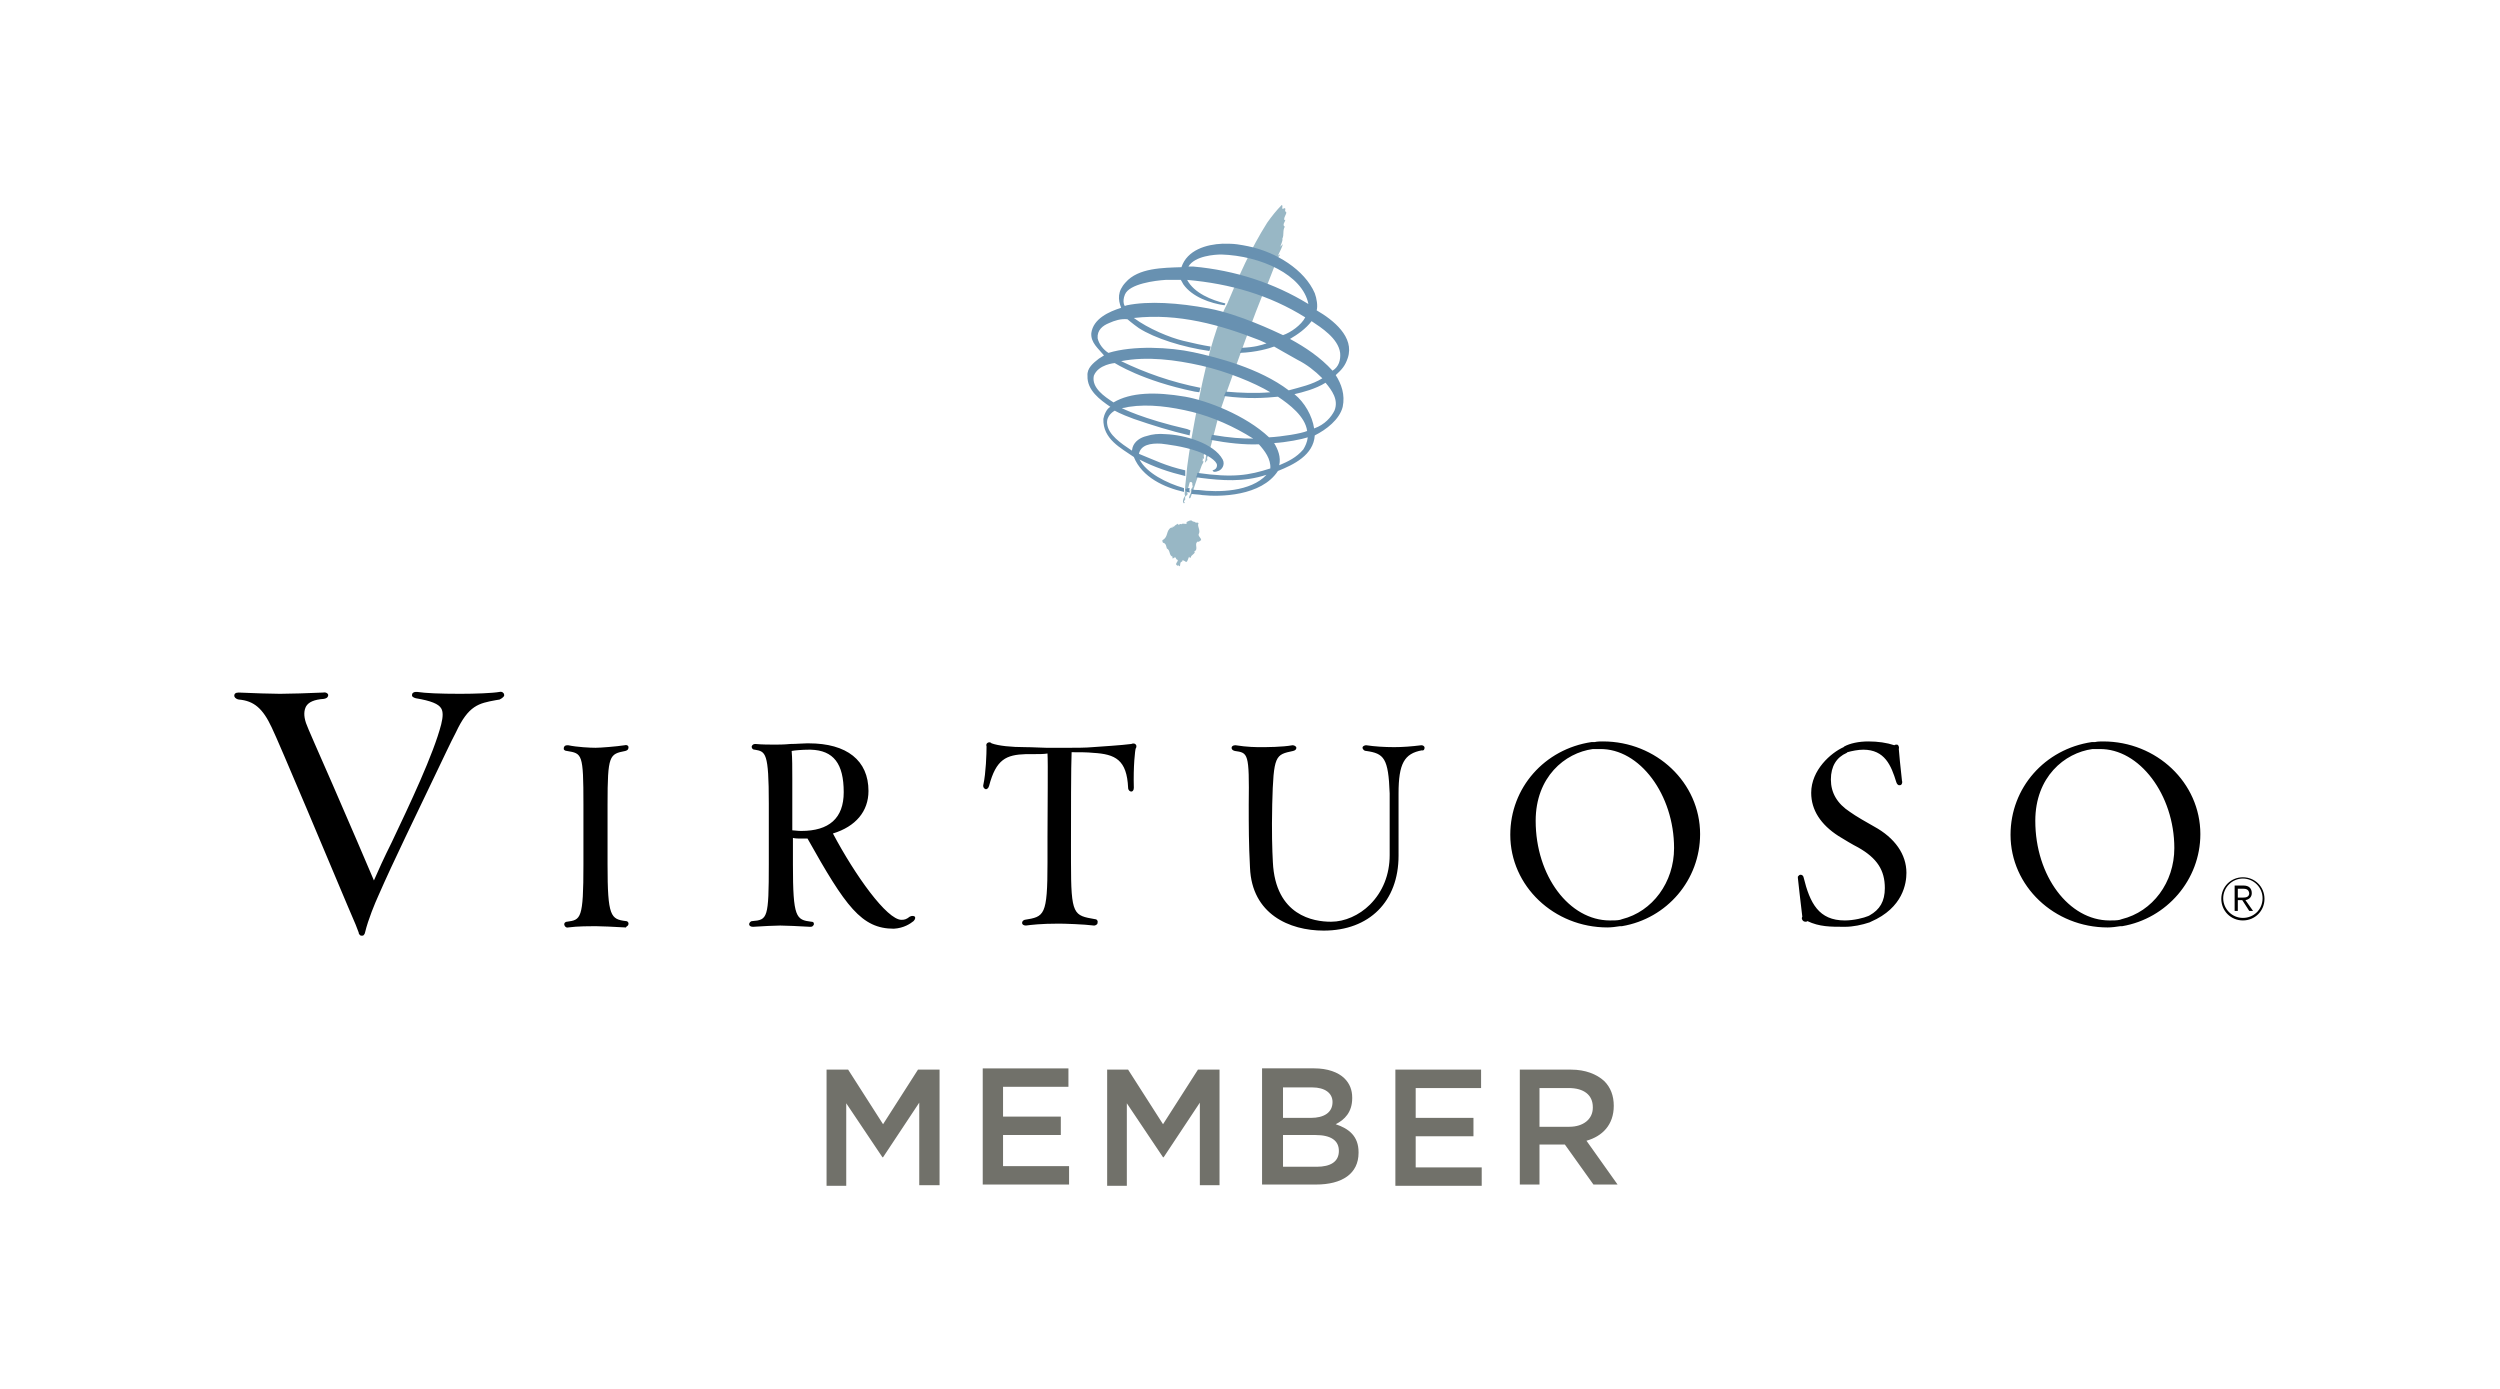 <svg xmlns="http://www.w3.org/2000/svg" width="360px" height="200px" xml:space="preserve" style="enable-background:new 0 0 393.8 218.4" viewBox="0 0 393.8 218.4">  <switch>    <g>      <path d="M353.3 144.4c-1.7 0-3.1-1.4-3.1-3.1 0-1.7 1.4-3.1 3.1-3.1 1.7 0 3.1 1.4 3.1 3.1 0 1.8-1.4 3.1-3.1 3.1zm3.4-3c0-1.9-1.5-3.4-3.4-3.4s-3.4 1.5-3.4 3.4 1.5 3.4 3.4 3.4 3.4-1.5 3.4-3.4z"></path>      <path d="M352.5 141.2v-1.4h.8c.5 0 .9.1 1 .7 0 .6-.5.7-1 .7h-.8zm1.2.4c.6-.1 1-.5 1-1.1 0-.7-.4-1.2-1.3-1.2H352v4h.5v-1.7h.7l1.1 1.7h.6l-1.2-1.7z"></path>      <path d="M202.6 33.2c.1.4-.4.7-.3 1.3.4-.3-.1.5-.1.6 0 .2 0 .4.2.4-.4.6-.1 1.3-.4 1.9.1.4-.3 1-.3 1.3.1-.2.2-.2.3-.4.2 0-.4 1.1-.7 1.8.3-.2.4-.3.3-.1-.1.1-.3.4-.3.5-.8 1.7-1.3 3.4-2.1 5.1-.7 1.1-6.7 17.8-7.1 19.3-.5 1.5-1.4 5.7-1.7 6.1 0 .1.1.2 0 .1-.2.1.1.2 0 .3 0 .3-.4.3-.2.9-.2 0-.1.2-.4.4.3-1.3.3-3.3.3-3.1.2.6-.5 1.1-.3 1.7-.4.1 0 .7-.2.8-.3-.3 0 .2-.2.3 0 .1.1 0 .2.1-.1 0 0 .2-.2.4-.2.3-1.7 5-1.8 5.1 0 .1-.2.5-.3.2 0-.3.3-.6.3-.9-.2-.5.5-.7.2-1.1.1-.3-.1-.6-.4-.4-.2.6-.1.9-.6 1.2.1.3.4.4.2.8-.2.1-.4.2-.3.7-.1.1-.1.1-.2.3 0 .2.3.1 0 .3-.3-.2-.1-.7 0-.9 0 0 .3-.4.1-.5 0-.4.2-2.5.3-3.2.1-2.5 2.2-14 3.7-19.4 1.6-5.6 2.4-6.8 2.7-7.4 1.8-4.3 3.7-8.7 6.3-12.8.7-1 1.5-2 2.3-2.8.3.1-.2.9.4.5.4 0-.1.5.3.6M188.8 84c0 .4.4.5.4.9-.1 0-.4.4-.5.2-.7.4.2 1.2-.6 1.6.4.2-.6.6-.5.9-.2.2-.3-.1-.3-.1-.1.2-.3.9-.4.8-.2.1-.3-.3-.7-.2.1 0 0 .1 0 .2-.5-.1-.1 1.2-.6.5.1.3-.3 0-.3 0-.2-.4.6-.7 0-.9-.2-.8-.7.4-.6-.4-.6-.2-.3-1-.9-1.3-.1-.3-.1-.8-.6-.9-.1-.1-.1-.3-.1-.4 1-.5.5-1.5 1.4-2 .4.2 0-.3.4-.1.2-.3.4-.3.6-.5.1.4.4-.1.6.1.2-.3 1 .2.8-.3 0-.1.8-.5.9-.2.2.1.3.1.3.1s.2 0 .3.2c.1-.2.3 0 .4 0-.3.5.4 1.1 0 1.8" style="fill:#98b7c5"></path>      <path d="M206.6 50.4c-.9 1.2-2.2 2.1-3.4 2.8 2.4 1.3 4.8 2.9 6.7 5 1-.6 1.3-1.7 1.2-2.8-.3-2.3-3-4-4.5-5m-14.2-10.5c-1 0-4.2.2-5.2 1.9h.8c6.6.6 12.7 2.6 18.1 5.9-.9-4.6-7.5-7.6-13.7-7.8m-6 4.7c-.2-.4-.4-.7-.4-.7h-2.4c-1.6.1-5.7.6-6.4 2.3-.5 1.2 0 1.9 0 1.8l.3-.1c3.4-.7 8.1-.4 12.9.5 4.8.9 10.4 3.6 11.7 4.2 1.2-.4 2.9-1.6 3.5-2.8-5.6-3.5-11.8-5.3-18.6-5.9 1.1 2.1 3.9 3.2 6 3.7v.1c0 .1-.1.1-.1.2-2.2-.3-5.1-1.3-6.5-3.3m-11.7 6.1c-1 .4-1.9 1.1-1.8 2.4.2.9.9 1.8 1.7 2.3 3.9-1.2 9.7-.9 13.4-.1 3.7.8 10.4 2.5 15 6 1.8-.5 3.7-.9 5.3-1.9-1.2-1.2-2.5-2.2-3.9-2.9-1.1-.6-3.7-2.1-3.7-2.1-.8.3-2.8.9-5.4 1 0 0 .3-.7.3-.8 2.1-.1 3-.4 3.9-.7l-1.1-.5c-6.1-2.4-12.8-4.3-19.8-3.5 2.3 1.7 5.7 3.1 7.8 3.6 1.7.4 3 .7 4.3.9 0 .1-.1.5-.2.7-4.2-.6-8.6-2-11.1-3.6-1-.7-1.8-1.4-1.8-1.4-1.1-.1-2 .2-2.9.6m-2.4 8.3c-.4 1.9 1.7 3.3 3.1 4.2 2.7-1.6 6.6-1.7 11.3-.9 3.4.6 9.5 2.9 13.2 6.4 2-.1 5.1-.6 6-1-.3-2.3-2.8-4.2-4.6-5.4-2.1.2-4.6.4-8.5-.1.1-.2.2-.5.3-.7 2.3.2 4.7.3 7 .1-2.5-1.5-6.9-3.3-10.9-4.2-4-.9-8.5-1.5-12.6-.7 3.7 1.8 7.9 3.3 12.5 4.2-.1.2-.1.5-.2.7-.2 0-.5-.1-.7-.1-8.3-1.7-12.6-4.5-12.6-4.5s-2.6.2-3.3 2m29.2 14.1c1.4-.6 2.7-1.2 3.8-2.5.3-.5.6-1.1.7-1.9-.9.3-3.4.8-5.3.9.6 1 1.1 2.2.8 3.5m8.7-8.6c.7-1.7-.4-3.2-1.4-4.4-1.6 1-3.6 1.5-4.9 1.8 1.6 1.3 2.8 3.4 3.1 5.4 1.7-.6 2.7-1.8 3.2-2.8m2.1-8.3c-.4 1.2-.9 1.8-1.9 2.7.9 1.4 1.5 3.1 1.1 5-.5 2-2.6 3.6-4.4 4.5-.2 3.1-3.3 4.6-5.8 5.6-2.6 4-9.2 4.1-11.9 3.8-.5-.1-1.2-.1-1.8-.2.1-.2.1-.4.2-.7.3.1.7.1 1 .1 3.1.4 8.2.3 10.7-2.4-3.6 1.2-7.1.9-10.3.5-.2 0-.5-.1-.8-.1.1-.2.2-.5.2-.7 5.6.8 8.1.4 11.5-.7.1-1.5-.9-2.8-1.8-3.8-2.2.1-5-.2-7.6-.7.1-.3.1-.5.2-.8 2.9.5 4.7.6 6.5.6-3-1.9-6.4-3.4-9.6-4.2-3.3-.8-6.8-1.3-10-.8-.4.1-.9.2-1.1.2 0 0 3.3 1.7 10.3 3.3.2.1.3.1.5.2 0 .3-.1.5-.1.7v.1c-3-.7-5.9-1.6-8.8-2.6-2.2-.8-3-1.3-3-1.3s-1.4.7-1.2 2.1c.2 1.7 2.1 3 3.9 4.2l.1-.5c.3-1 1.3-1.6 2.2-1.8.9-.3 1.9-.4 3-.3 2.9.1 7.6 1.4 9 4 .4.8-.1 1.6-.7 1.8-.5.2-.8.2-.9-.1 0 0 .7-.1.7-.8 0-.7-1.6-1.7-3.1-2.2-2.2-.8-4.9-1.1-5.7-1.2-1.7-.1-3.2.2-3.5 1.6 2.5 1 4.2 1.9 7.3 2.6v.9c-2.5-.6-4.9-1.4-7.2-2.6 1.1 2.1 4.2 3.7 7 4.5v.6c-3.1-.7-6.6-2.3-7.9-5.5-2-1.4-4.9-2.8-4.8-6 .1-.6.5-1.6 1.1-1.9-1.6-1.1-3.7-2.6-3.6-4.9-.1-1.2.9-2 1.8-2.7.3-.2.5-.3.8-.5-.9-1.1-2.1-2-2-3.5.3-2.3 2.8-3.4 4.7-4-.5-1.3-.6-2.6.7-4 2-2.3 5.9-2.3 8.8-2.4.9-2.7 3.9-3.6 6.5-3.7 1.1 0 1.5 0 2.3.1.6.1 1.3.2 1.7.3 4.4.9 8.9 3.7 10.5 7.4.3.8.5 2 .3 2.7 2.6 1.5 6 4.2 4.9 7.5M187 76.7c-.1.1-.2.2-.3.2 0 .2.2.3.2.4.2 0 .4.1.5.1v-.2c-.1-.2 0-.3 0-.5h-.4" style="fill:#6891b1"></path>      <path d="M79.4 109.2c0-.2-.3-.5-.7-.4-1.1.2-3.9.3-6.2.3-3.2 0-5.5-.1-6.8-.3-.3 0-.5 0-.7.2-.1.1-.1.3-.1.4 0 .1.2.3.6.4 2.4.4 3.6.9 4 1.6.3.5.3 1.3 0 2.5-1.2 4.7-5 12.7-7.8 18.6-1.2 2.4-2.2 4.6-2.8 6-1-2.4-3.9-9.1-6.5-15.1-2.1-4.8-4.1-9.3-4.2-9.7-.4-1.2-.3-2 0-2.6.4-.7 1.3-1.1 2.8-1.2.6-.1.7-.4.7-.6 0-.2-.3-.5-.8-.4-2 .1-5.6.2-6.8.2-1.2 0-4.3-.1-6.5-.2-.5 0-.7.2-.7.5 0 .2.2.5.7.6 2.4.2 3.8 1.4 5.2 4.4 1 2 9.9 23.2 11.2 26.3.6 1.4 1 2.4 1.4 3.3.5 1.1.8 1.9 1.1 2.7 0 .2.1.3.2.4.1.1.2.1.3.1.1 0 .2 0 .3-.1.1-.1.2-.3.2-.4.5-2.1 1.6-4.7 2.1-5.8 2.4-5.5 6-12.8 8.8-18.7 1.4-2.9 2.6-5.5 3.4-7 2-4.3 3.6-4.6 6.3-5.1l.6-.1c.6-.3.8-.6.7-.8m19.5 36.4c.1-.1.1-.3.1-.4-.1-.2-.2-.3-.4-.3-2.4-.3-2.9-.7-2.9-8.9v-9.5c0-7.8.3-7.9 2.8-8.4.4-.1.5-.3.5-.6 0-.2-.2-.4-.6-.3-1.3.2-3.8.4-4.6.4-.8 0-2.9-.1-4.3-.4-.2 0-.5 0-.6.2-.1.1-.1.3-.1.4 0 .1.2.3.5.3 2.4.4 2.6.4 2.6 8.4v9.5c0 8.6-.4 8.7-2.6 9-.3 0-.5.3-.4.5 0 .2.3.5.6.4 1.4-.2 3.6-.2 4.3-.2.7 0 3.1.1 4.7.2h.1c0-.1.2-.2.3-.3m27.3-14.9c-.6 0-1.1-.1-1.4-.1v-8.1c0-1.6 0-3.4-.1-4.4.5-.1 1.7-.2 2.7-.2h.3c3.6.1 5.2 2.2 5.2 6.7 0 4.1-2.3 6.1-6.7 6.1m17.7 14.2c.3-.3.3-.6.2-.7-.1-.1-.4-.2-.8 0-.5.4-.8.5-1.3.5-2.3 0-7.3-7-10.8-13.6 3.6-1.1 5.6-3.5 5.6-6.7 0-4.8-3.4-7.5-9.4-7.5h-.3c-.7 0-1.6.1-2.6.1-1 .1-2 .1-2.4.1-.8 0-2.1 0-3.1-.1-.3 0-.5.1-.6.4 0 .2.1.5.5.5 1.7.3 2.2.4 2.2 8.5v9.5c0 8.6-.2 8.8-2.6 9-.3 0-.5.3-.5.5s.2.4.6.4c1.5-.1 3.5-.2 4.3-.2 1 0 2.8.1 4.7.2.1 0 .3 0 .4-.1.1-.1.2-.2.2-.3 0-.1 0-.3-.1-.3-.1-.1-.2-.1-.3-.1-2.4-.3-2.9-.6-2.9-9v-4.2c.4.1.9.1 1.3.1h1c6 10.7 8.5 14.2 13.6 14.2 1.6-.1 2.6-.8 3.1-1.2m35-27.2c.2-.3.1-.6-.1-.7-.1-.1-.4-.1-.6 0-1.5.2-4.7.4-6.1.5-1 .1-2.8.1-3.6.1h-3.7c-.7 0-2.1-.1-3.3-.1-2.2 0-4.2-.2-5.3-.6-.2-.2-.4-.2-.6-.1-.2.1-.3.3-.2.6 0 1.1-.1 4.2-.5 6-.1.4.1.6.3.7.2.1.5-.1.6-.5 1.1-4.2 2.7-4.9 5.8-5h1.1c.9 0 1.8 0 2.3-.1.1 1.4 0 8.5 0 13.2v4c0 8.4-.5 8.5-3.6 9-.3.1-.4.3-.4.5s.2.4.6.4c.8-.1 2.3-.3 5.2-.3.8 0 4 .1 5.5.3h.1c.1 0 .3-.1.4-.2.1-.1.1-.3.1-.5-.1-.2-.2-.3-.4-.3-3.4-.6-3.8-.6-3.8-9V133c0-4.8 0-12.6.1-14.7 1.2 0 2.5 0 3.4.1 3.5.2 5.3 1.1 5.5 5.5 0 .4.3.6.5.6s.4-.2.4-.6c-.1-3.4.2-6 .3-6.2m45.5-.1c0-.2-.2-.4-.5-.4-1.6.2-3 .3-4.3.3-1.5 0-3.1-.1-4.4-.3-.2 0-.4.1-.5.2-.1.1-.1.3 0 .4.1.2.3.3.5.3 2.8.4 3.5 1.1 3.7 6.7v9.7c0 3.1-1.1 5.8-3.1 7.8-1.7 1.7-4 2.7-6.1 2.7h-.1c-2.6 0-8.7-.9-9.1-9.4-.1-1.9-.2-4.7-.1-9.1.2-7.8.5-7.8 3.3-8.4.4-.1.5-.3.5-.5s-.3-.4-.6-.4c-1.6.3-4.2.3-5 .3-.7 0-2.1 0-4-.3-.4 0-.6.2-.6.4s.1.4.5.5c2.1.3 2.3.3 2.2 8.4 0 3.5 0 6.2.2 10 .3 7.3 6.2 9.9 11.6 9.9 7.2 0 11.8-4.6 11.8-11.8V124.8c0-4.7.9-6.3 3.7-6.8.2.1.4-.1.4-.4m39.3 15.8c0 5.4-3.4 10-8.2 11.2l-.3.1c-.4.1-1.1.1-1.6.1-6.4 0-11.7-7-11.7-15.7 0-6.9 4.6-10.7 9-11.3h1.1c6.3-.1 11.7 7.2 11.7 15.6m4.1-2.2c0-8.1-6.9-14.6-15.3-14.6-.4 0-.9 0-1.3.1h-.5c-7.4 1.1-12.8 7.2-12.8 14.6 0 8.1 6.9 14.6 15.3 14.6.6 0 1.4-.1 2-.2h.3c7.1-1.2 12.3-7.3 12.3-14.5m20.6-8.6c0-2.1.9-3.5 2.5-4.2l.1-.1c.7-.2 1.7-.4 2.5-.4 3.4 0 4.4 2.5 5.2 5.1.1.3.2.4.4.5.2 0 .3 0 .4-.1.1-.1.2-.4.1-.6-.2-1.6-.5-4.9-.5-5 .1-.4-.1-.7-.3-.7-.1 0-.3 0-.4.1-1.2-.4-2.6-.6-4.1-.6-1.5 0-2.9.3-3.8.8l-.1.1c-2 .9-5.1 3.6-5.1 7.2 0 2.7 1.5 5 4.3 6.8.8.5 2.3 1.4 3.1 1.8 3 1.7 4.2 3.6 4.2 6.4 0 2.1-.8 3.4-2.4 4.3l-.2.1c-.7.3-2.3.7-3.7.7-4.1 0-5.5-2.7-6.5-6.8-.1-.4-.4-.4-.5-.4-.2 0-.3.2-.4.3v.2c0 .2.5 4.4.7 6.1-.1.2-.1.3 0 .5s.3.3.5.3c.1 0 .2 0 .3-.1 1.9.9 3.6.9 5.9.9 1.3 0 2.7-.3 3.9-.7l.2-.1c5.1-2.2 5.6-6.1 5.6-7.7 0-2.9-1.8-5.5-5.1-7.3-.9-.5-3-1.7-3.8-2.3-2-1.3-3-3-3-5.1m54.1 10.8c0 5.4-3.4 10-8.3 11.2l-.3.1c-.4.1-1.1.1-1.6.1-6.4 0-11.7-7-11.7-15.7 0-6.9 4.6-10.7 9-11.3h1.1c6.3-.1 11.8 7.2 11.8 15.6m4.1-2.2c0-8.1-6.9-14.6-15.3-14.6-.4 0-.9 0-1.3.1h-.5c-7.4 1.1-12.8 7.2-12.8 14.6 0 8.1 6.9 14.6 15.3 14.6.6 0 1.4-.1 2-.2h.3c7-1.2 12.3-7.3 12.3-14.5"></path>      <path d="M242.5 177.3v-6.1h4.6c2.4 0 3.8 1.1 3.8 3v.1c0 1.8-1.5 3-3.7 3h-4.7zm-3.2 9.1h3.2v-6.3h4l4.5 6.3h3.8l-4.9-6.9c2.5-.7 4.3-2.5 4.3-5.5 0-1.6-.5-2.9-1.5-3.9-1.2-1.1-3-1.8-5.2-1.8h-8.1v18.1zm-19.5-18.1h13.5v2.9H223v4.7h9.1v2.9H223v4.9h10.4v2.9h-13.6v-18.3zm-8.9 12.8c0 1.7-1.3 2.5-3.5 2.5h-5.3v-5h5.1c2.5 0 3.7.9 3.7 2.5m-1-7.7c0 1.7-1.4 2.5-3.4 2.5h-4.4v-4.8h4.6c2 0 3.2.9 3.2 2.3zm-11 13h8.4c4.1 0 6.7-1.7 6.7-5v-.1c0-2.5-1.5-3.7-3.6-4.4 1.4-.7 2.6-1.9 2.6-4.1v-.1c0-1.2-.4-2.2-1.2-3-1-1-2.7-1.6-4.8-1.6h-8.2v18.3zm-24.6-18.1h3.4l5.5 8.6 5.5-8.6h3.4v18.2H189v-13l-5.7 8.6h-.1l-5.7-8.5v13h-3.1v-18.3zm-19.5 18.1h13.6v-2.9H158v-4.9h9.1v-2.9H158V171h10.3v-2.9h-13.5v18.3zm-24.6-18.1h3.4l5.5 8.6 5.5-8.6h3.4v18.2h-3.2v-13l-5.7 8.6h-.1l-5.7-8.5v13h-3.1v-18.3z" style="fill:#71716a"></path>    </g>  </switch></svg>